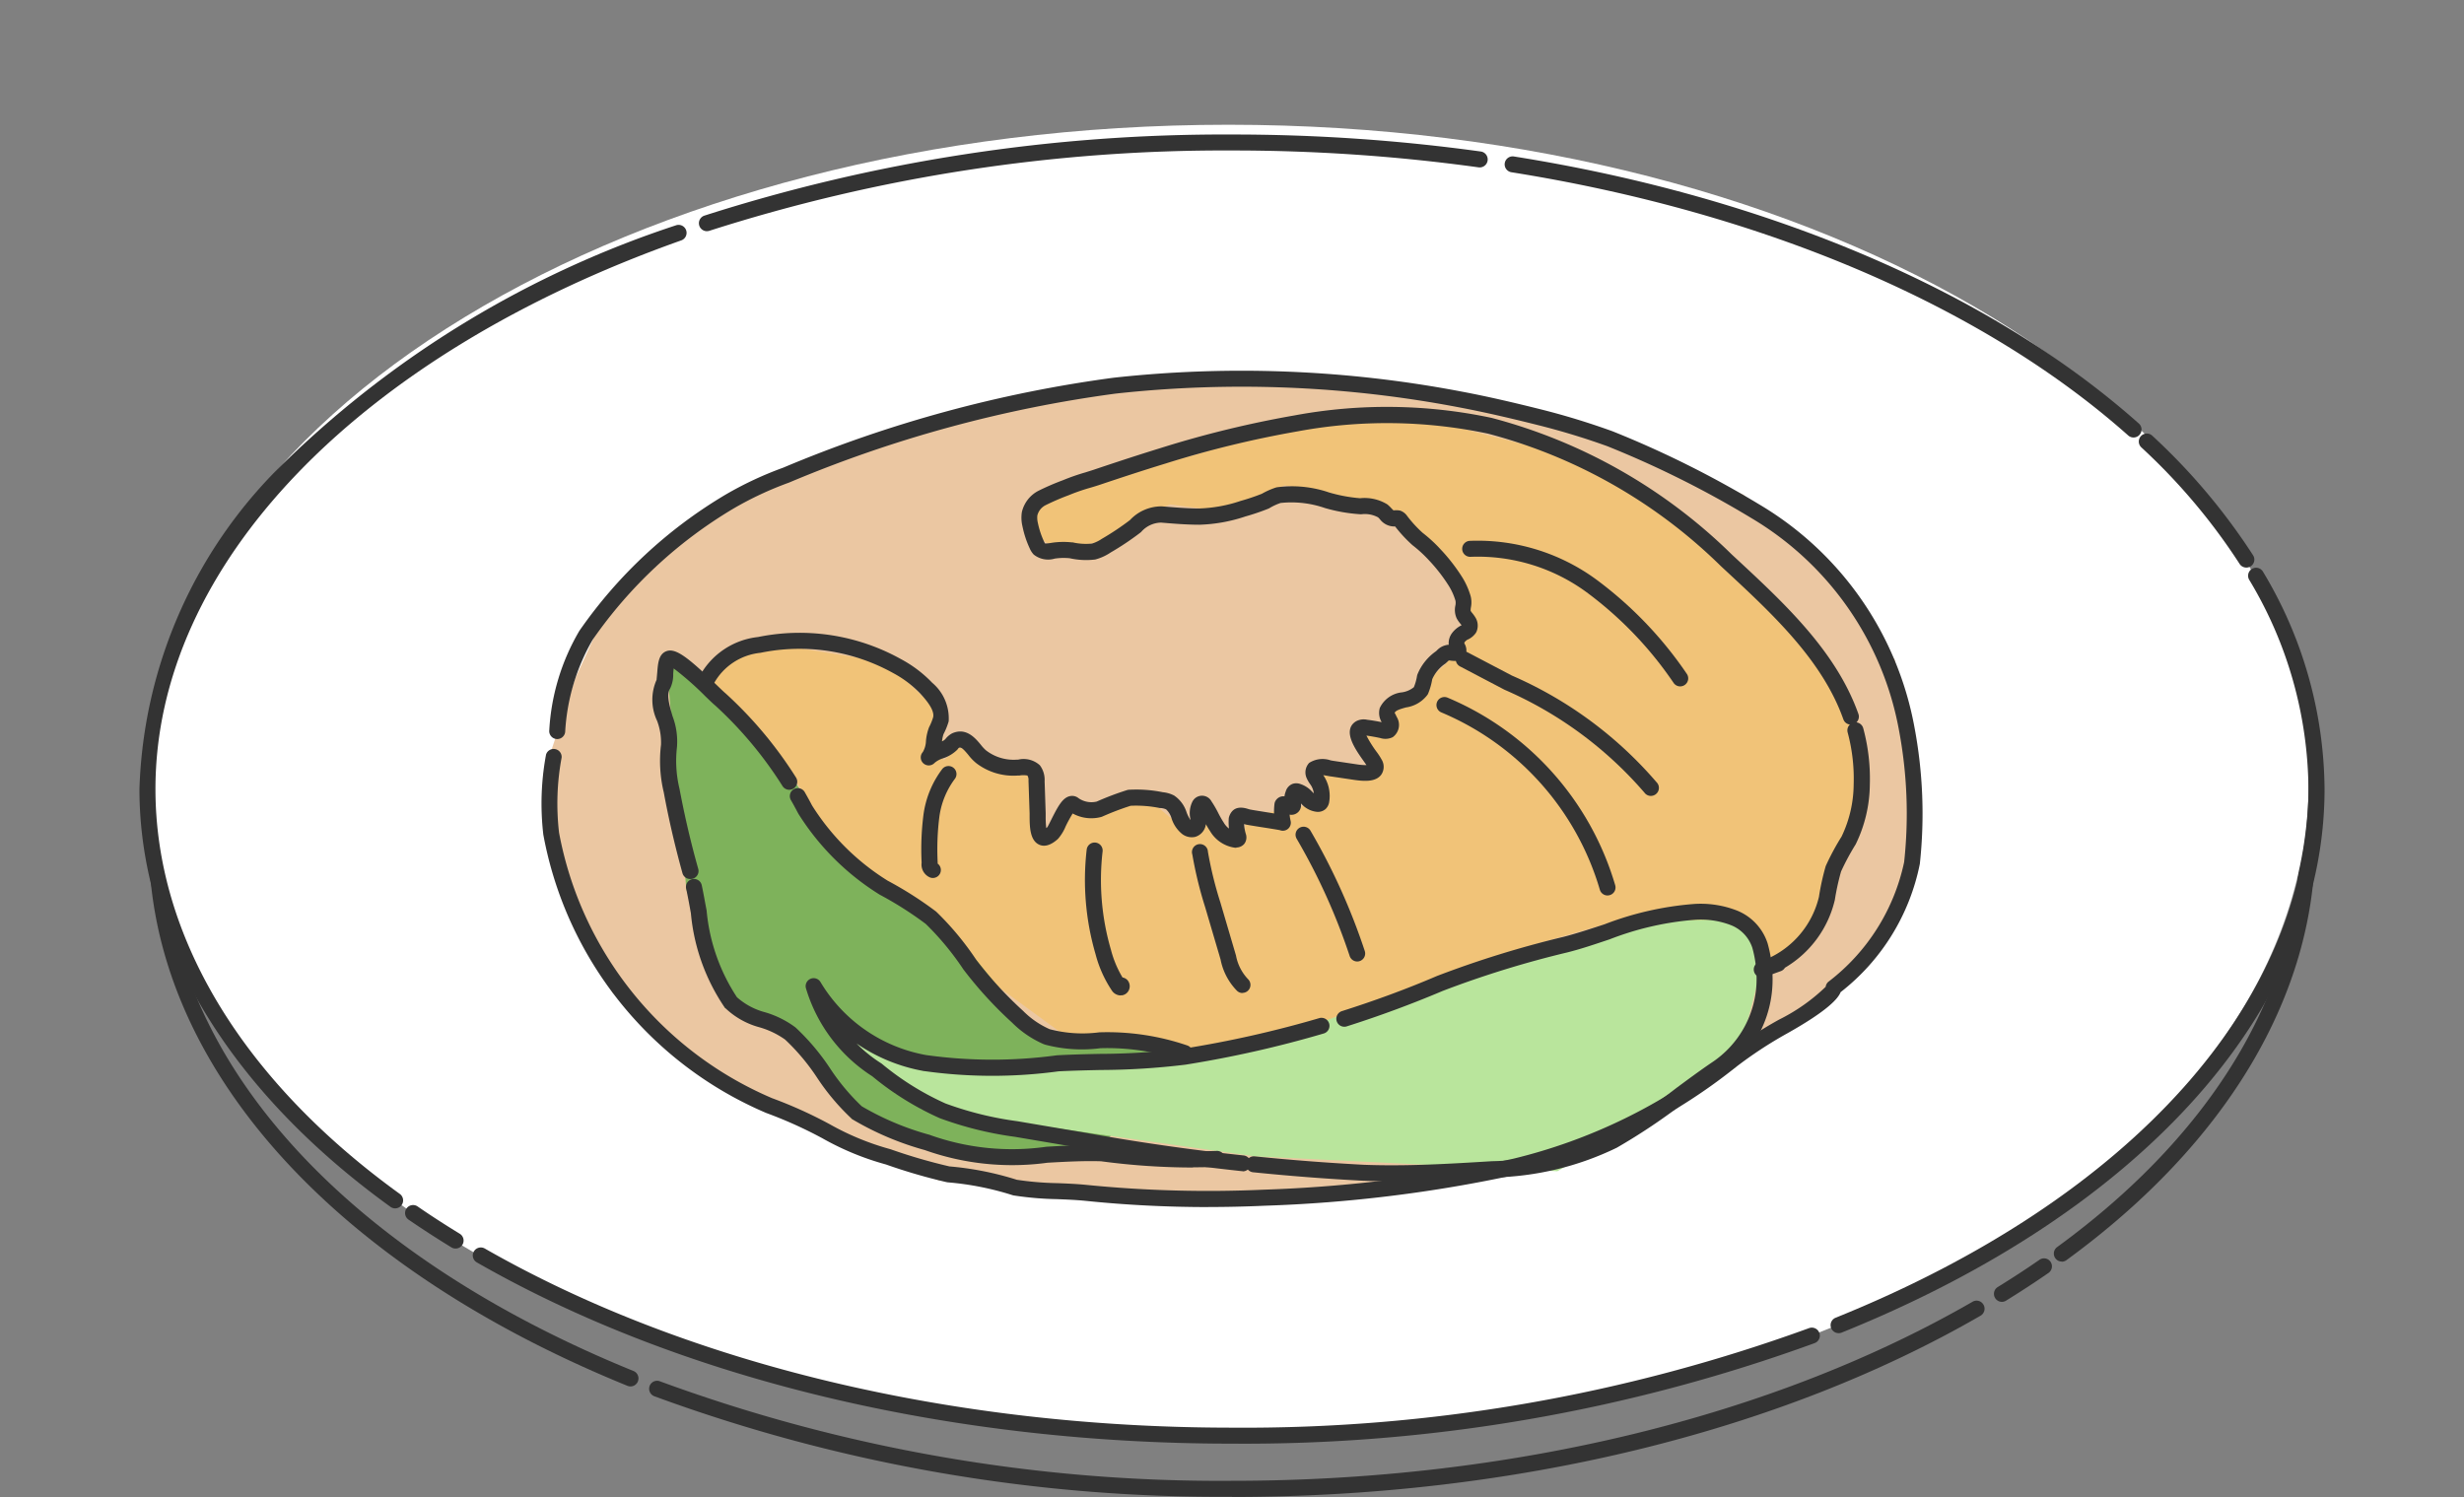 <svg xmlns="http://www.w3.org/2000/svg" xmlns:xlink="http://www.w3.org/1999/xlink" width="79" height="48" viewBox="0 0 79 48">
  <rect x="0" y="0" width="79" height="48" fill="#808080" stroke="none"/>
  <defs>
    <clipPath id="clip-path">
      <rect id="長方形_25299" data-name="長方形 25299" width="70.059" height="44" fill="none"/>
    </clipPath>
    <clipPath id="clip-path-3">
      <rect id="長方形_25296" data-name="長方形 25296" width="44.013" height="26.152" fill="none"/>
    </clipPath>
    <clipPath id="clip-path-4">
      <rect id="長方形_25297" data-name="長方形 25297" width="37.432" height="20.24" fill="none"/>
    </clipPath>
  </defs>
  <g id="グループ_20175" data-name="グループ 20175" transform="translate(-8346 16619)">
    <rect id="長方形_25262" data-name="長方形 25262" width="79" height="48" transform="translate(8346 -16619)" fill="none"/>
    <g id="グループ_19744" data-name="グループ 19744" transform="translate(8350.471 -16615)">
      <g id="グループ_19743" data-name="グループ 19743" clip-path="url(#clip-path)">
        <g id="グループ_19742" data-name="グループ 19742">
          <g id="グループ_19741" data-name="グループ 19741" clip-path="url(#clip-path)">
            <path id="パス_27529" data-name="パス 27529" d="M193.107,48.807a.252.252,0,0,0,.149-.048c5.144-3.749,7.977-8.506,7.977-13.4a15.272,15.272,0,0,0-4.724-10.587,32.222,32.222,0,0,0-12.332-7.49.254.254,0,0,0-.324.156.257.257,0,0,0,.155.327c10.312,3.686,16.718,10.427,16.718,17.594,0,4.72-2.758,9.33-7.767,12.98a.258.258,0,0,0-.057.358.252.252,0,0,0,.206.106" transform="translate(-131.475 -12.352)" fill="#333"/>
            <path id="パス_27530" data-name="パス 27530" d="M209,129.009a.25.25,0,0,0,.132-.038c.465-.287.923-.586,1.361-.889a.258.258,0,0,0,.066-.357.253.253,0,0,0-.353-.066c-.431.3-.882.592-1.34.875a.257.257,0,0,0-.084.352.253.253,0,0,0,.217.123" transform="translate(-149.286 -91.266)" fill="#333"/>
            <path id="パス_27531" data-name="パス 27531" d="M76.072,138.682c8.991,0,17.516-2.064,24-5.812a.258.258,0,0,0,.095-.35.253.253,0,0,0-.347-.1c-6.413,3.7-14.848,5.744-23.752,5.744a52.046,52.046,0,0,1-18.339-3.191.254.254,0,0,0-.328.149.257.257,0,0,0,.148.33,52.562,52.562,0,0,0,18.519,3.224" transform="translate(-41.043 -94.683)" fill="#333"/>
            <path id="パス_27532" data-name="パス 27532" d="M16.5,80.408a.255.255,0,0,0,.236-.161.257.257,0,0,0-.141-.334C7.182,76.087,1.563,69.751,1.563,62.964A13.25,13.25,0,0,1,3.45,56.251.258.258,0,0,0,3.36,55.9a.253.253,0,0,0-.348.092,13.757,13.757,0,0,0-1.957,6.972c0,7,5.737,13.517,15.347,17.425a.255.255,0,0,0,.1.019" transform="translate(-0.755 -39.953)" fill="#333"/>
            <path id="パス_27533" data-name="パス 27533" d="M227.592,45.061a.252.252,0,0,1-.214-.119,19.431,19.431,0,0,0-3.123-3.735.258.258,0,0,1-.012-.362.252.252,0,0,1,.359-.012,19.92,19.92,0,0,1,3.2,3.835.257.257,0,0,1-.078.354.249.249,0,0,1-.136.04" transform="translate(-160.323 -29.153)" fill="#333"/>
            <path id="パス_27534" data-name="パス 27534" d="M70.242,21.077c0,11.641-15.507,21.077-34.636,21.077S.969,32.718.969,21.077,16.476,0,35.605,0,70.242,9.437,70.242,21.077" transform="translate(-0.693)" fill="#fff"/>
            <g id="グループ_19737" data-name="グループ 19737" transform="translate(12.944 8.239)" opacity="0.4">
              <g id="グループ_19736" data-name="グループ 19736">
                <g id="グループ_19735" data-name="グループ 19735" clip-path="url(#clip-path-3)">
                  <path id="パス_27535" data-name="パス 27535" d="M46.476,38.436,47.587,36,50.2,33.531l3.393-1.6,4.36-1.682L64.1,29.142l3.881-.214,5.656.393,3.325.422,2.87.974,4.092,1.832,2.809,2.667,2.052,2.632.679,4.836L89.1,45.66,86.57,48.872,84.7,49.954,72.953,54.723l-7.181.357-7.638-.541-6.51-2.924L47.678,48.53l-1.2-2.373-.783-2.368-.247-2.256" transform="translate(-45.446 -28.928)" fill="#ce7317"/>
                </g>
              </g>
            </g>
            <path id="パス_27536" data-name="パス 27536" d="M59.219,59.3l.667,7.62,1.233,3.8,2.59,1.115L65.2,74.288l4.775,1.456,3.258-.607,2.586-3.106-4.43-.128-2.2-2.711-4.152-3.069L62.495,62.08Z" transform="translate(-42.352 -42.408)" fill="#7eb25b"/>
            <path id="パス_27537" data-name="パス 27537" d="M78.367,91.54l2.816,1.515,8.4-.2,16.3-5.149,2.366,1.258-1.022,3.984-5.721,3.33L91.8,95.8,81.114,94.286Z" transform="translate(-56.046 -62.723)" fill="#b9e59c"/>
            <g id="グループ_19740" data-name="グループ 19740" transform="translate(17.972 9.383)" opacity="0.5">
              <g id="グループ_19739" data-name="グループ 19739">
                <g id="グループ_19738" data-name="グループ 19738" clip-path="url(#clip-path-4)">
                  <path id="パス_27538" data-name="パス 27538" d="M63.1,41.217l2.258-1.023,3.751.607,1.743,1.681.047,1.463.506-.415,2.468.814.381,2.219.8-.932,2.418-.444,1.25,1.042.679-.568,1.13,1,.073-.926,2.681-.47-.372-1.016h1.846l-.283-1.094,2.543-2.319.752-1.291-.439-1.455-.48-.909L85.339,35.93l-2.08-.578-1.421-.228-1.748.862-1.921-.254-1.013.441-1.213.75-1.371.27-1.141-.748.89-1.074,1.4-.731,3.143-.465L82.9,32.942l3.9.176,4.055,1.032,3.213,1.642,5.4,5.276,1.059,2.869-.859,3.57-.565,1.736-1.645,1.045-.987-1.26-4.1.092-2.937.842L84.706,51.67l-2.891,1.155-2,.357H78.59l-3.707-.357-2.234-1.632L70.68,48.8l-2.874-1.531L66.693,45.4,65.27,43.231Z" transform="translate(-63.099 -32.942)" fill="#f7bf4d"/>
                </g>
              </g>
            </g>
            <path id="パス_27539" data-name="パス 27539" d="M8.2,42.807a.255.255,0,0,1-.15-.048C2.858,39.009,0,34.252,0,29.363A15.212,15.212,0,0,1,4.765,18.776,32.55,32.55,0,0,1,17.2,11.286a.256.256,0,0,1,.171.483C6.974,15.455.513,22.2.513,29.363c0,4.72,2.782,9.33,7.834,12.98a.256.256,0,0,1-.15.464" transform="translate(0 -8.061)" fill="#333"/>
            <path id="パス_27540" data-name="パス 27540" d="M31.52,123.009a.255.255,0,0,1-.134-.038c-.469-.287-.931-.586-1.373-.889a.256.256,0,0,1,.29-.423c.434.3.889.592,1.351.875a.256.256,0,0,1-.134.475" transform="translate(-21.385 -86.975)" fill="#333"/>
            <path id="パス_27541" data-name="パス 27541" d="M61.865,132.682c-9.069,0-17.667-2.064-24.212-5.812a.256.256,0,1,1,.255-.445c6.468,3.7,14.977,5.744,23.957,5.744a52.9,52.9,0,0,0,18.5-3.191.256.256,0,0,1,.181.48,53.429,53.429,0,0,1-18.679,3.224" transform="translate(-26.836 -90.392)" fill="#333"/>
            <path id="パス_27542" data-name="パス 27542" d="M190.64,74.408a.256.256,0,0,1-.1-.494c9.492-3.827,15.159-10.163,15.159-16.949a13.162,13.162,0,0,0-1.9-6.713.256.256,0,1,1,.442-.259,13.667,13.667,0,0,1,1.974,6.972c0,7-5.787,13.517-15.48,17.425a.259.259,0,0,1-.1.019" transform="translate(-136.157 -35.662)" fill="#333"/>
            <path id="パス_27543" data-name="パス 27543" d="M228.5,39.061a.255.255,0,0,1-.216-.119,19.481,19.481,0,0,0-3.15-3.735.256.256,0,1,1,.35-.375,19.964,19.964,0,0,1,3.233,3.835.256.256,0,0,1-.079.354.253.253,0,0,1-.137.04" transform="translate(-160.95 -24.862)" fill="#333"/>
            <path id="パス_27544" data-name="パス 27544" d="M173.837,12.574a.255.255,0,0,1-.17-.065c-4.673-4.156-11.7-7.153-19.776-8.44a.256.256,0,1,1,.081-.506c8.176,1.3,15.292,4.343,20.036,8.563a.256.256,0,0,1-.17.448" transform="translate(-109.904 -2.546)" fill="#333"/>
            <path id="パス_27545" data-name="パス 27545" d="M63.242,4.2a.256.256,0,0,1-.08-.5A54.587,54.587,0,0,1,80.075,1.1a58.072,58.072,0,0,1,7.977.545.256.256,0,1,1-.071.508,57.544,57.544,0,0,0-7.906-.541A54.069,54.069,0,0,0,63.323,4.186a.255.255,0,0,1-.08.013" transform="translate(-45.046 -0.787)" fill="#333"/>
            <path id="パス_27546" data-name="パス 27546" d="M129.219,96.579q-.454,0-.911-.017c-1.176-.061-2.363-.153-3.531-.272a.256.256,0,0,1,.052-.51c1.16.118,2.339.209,3.5.27,1.387.052,2.77-.032,4.108-.115a8.981,8.981,0,0,0,3.764-.9,19.189,19.189,0,0,0,2.141-1.442c.366-.271.745-.551,1.121-.808a3.206,3.206,0,0,0,1.457-2.7,3.731,3.731,0,0,0-.137-.995,1.178,1.178,0,0,0-.7-.729,2.7,2.7,0,0,0-1.147-.166,9.588,9.588,0,0,0-2.73.627c-.435.145-.884.3-1.344.416a32.011,32.011,0,0,0-4,1.235c-1,.424-2.04.808-3.082,1.139a.256.256,0,0,1-.155-.489c1.028-.326,2.052-.7,3.046-1.126a32.577,32.577,0,0,1,4.066-1.257c.437-.114.878-.261,1.305-.4a10.127,10.127,0,0,1,2.865-.652,3.2,3.2,0,0,1,1.358.2,1.694,1.694,0,0,1,1.008,1.06,4.273,4.273,0,0,1,.16,1.142,3.716,3.716,0,0,1-1.684,3.133c-.364.248-.738.526-1.1.794a19.5,19.5,0,0,1-2.211,1.486,9.494,9.494,0,0,1-3.979.954c-1.05.064-2.137.131-3.24.131" transform="translate(-89.072 -62.702)" fill="#333"/>
            <path id="パス_27547" data-name="パス 27547" d="M88.993,102.242h-.028c-1.714-.184-3.443-.433-5.139-.74q-1.066-.179-2.134-.361a11.239,11.239,0,0,1-2.414-.6A9.428,9.428,0,0,1,77.121,99.2a5.066,5.066,0,0,1-2.127-2.825.256.256,0,0,1,.465-.2,4.97,4.97,0,0,0,3.384,2.344,15.336,15.336,0,0,0,4.2.008c.476-.025.933-.036,1.374-.045a22.817,22.817,0,0,0,2.671-.165,34.926,34.926,0,0,0,4.364-.981.256.256,0,0,1,.144.492,35.42,35.42,0,0,1-4.432,1,23.132,23.132,0,0,1-2.735.171c-.438.01-.891.02-1.338.043a15.77,15.77,0,0,1-4.33-.012,5.5,5.5,0,0,1-2.146-.883,4.555,4.555,0,0,0,.793.638l.026.019a8.91,8.91,0,0,0,2.035,1.268,10.759,10.759,0,0,0,2.3.568c.72.123,1.432.243,2.146.363,1.687.306,3.4.553,5.106.735a.256.256,0,0,1-.027.511" transform="translate(-53.626 -68.69)" fill="#333"/>
            <path id="パス_27548" data-name="パス 27548" d="M77.793,94.2A22.434,22.434,0,0,1,74.846,94c-.547-.019-1.142.014-1.718.046a8.362,8.362,0,0,1-3.938-.406,9.466,9.466,0,0,1-2.3-.974.258.258,0,0,1-.037-.026,7.27,7.27,0,0,1-1.112-1.317,6.786,6.786,0,0,0-1.03-1.227,2.712,2.712,0,0,0-.807-.389,2.539,2.539,0,0,1-1.128-.638,6.394,6.394,0,0,1-1.084-3.022c-.047-.263-.095-.524-.149-.778a.256.256,0,1,1,.5-.107c.056.259.1.525.153.793a6.029,6.029,0,0,0,.973,2.785,2.207,2.207,0,0,0,.909.484,3.078,3.078,0,0,1,.967.483,7.246,7.246,0,0,1,1.112,1.317,6.881,6.881,0,0,0,1.013,1.212,8.952,8.952,0,0,0,2.171.914.247.247,0,0,1,.038.014,7.821,7.821,0,0,0,3.716.369c.588-.033,1.2-.067,1.79-.045a22.07,22.07,0,0,0,3.667.179.256.256,0,1,1,.017.512q-.389.014-.78.014" transform="translate(-44.012 -60.764)" fill="#333"/>
            <path id="パス_27549" data-name="パス 27549" d="M58.923,66.515a.256.256,0,0,1-.247-.187c-.237-.853-.44-1.726-.6-2.594a4.309,4.309,0,0,1-.088-1.523,1.952,1.952,0,0,0-.127-.772,1.572,1.572,0,0,1-.014-1.313c0-.018.013-.147.02-.232.023-.294.046-.572.27-.674.3-.136.689.161,1.629,1.068.126.122.246.237.291.273a13.067,13.067,0,0,1,2.26,2.7.256.256,0,1,1-.434.273,12.577,12.577,0,0,0-2.158-2.584c-.051-.04-.162-.146-.315-.294a9.878,9.878,0,0,0-1.015-.893c-.007.059-.012.123-.016.171a1.006,1.006,0,0,1-.1.475c-.125.187-.021.543.079.886a2.279,2.279,0,0,1,.142.99,3.813,3.813,0,0,0,.082,1.341c.163.867.363,1.726.6,2.564a.257.257,0,0,1-.178.316.275.275,0,0,1-.069.009" transform="translate(-41.266 -42.33)" fill="#333"/>
            <path id="パス_27550" data-name="パス 27550" d="M85.86,83.437a.263.263,0,0,1-.083-.014,7.409,7.409,0,0,0-2.612-.394,4.619,4.619,0,0,1-1.777-.115l-.037-.013a3.27,3.27,0,0,1-1.02-.694A12.722,12.722,0,0,1,78.77,80.5a8.972,8.972,0,0,0-1.206-1.457,11.461,11.461,0,0,0-1.475-.937,8.148,8.148,0,0,1-2.611-2.6c-.083-.157-.159-.3-.237-.433a.256.256,0,1,1,.445-.254q.122.214.237.432a7.605,7.605,0,0,0,2.422,2.407,11.824,11.824,0,0,1,1.54.981.248.248,0,0,1,.025.021A9.406,9.406,0,0,1,79.188,80.2a12.247,12.247,0,0,0,1.5,1.634,2.781,2.781,0,0,0,.852.586,4.157,4.157,0,0,0,1.587.1,7.923,7.923,0,0,1,2.818.419.256.256,0,0,1-.083.5" transform="translate(-52.355 -53.419)" fill="#333"/>
            <path id="パス_27551" data-name="パス 27551" d="M182,75.463a.256.256,0,0,1-.087-.5l.123-.044a2.907,2.907,0,0,0,1.787-2.04,7.926,7.926,0,0,1,.213-.972.262.262,0,0,1,.013-.035,8.014,8.014,0,0,1,.5-.927,3.932,3.932,0,0,0,.388-1.679,5.692,5.692,0,0,0-.193-1.659.256.256,0,0,1,.5-.134,6.193,6.193,0,0,1,.211,1.8,4.449,4.449,0,0,1-.453,1.919,7.847,7.847,0,0,0-.469.872,7.6,7.6,0,0,0-.2.912,3.434,3.434,0,0,1-1.6,2.175.256.256,0,0,1-.133.109l-.379.137c-.044.017-.089.033-.133.048a.258.258,0,0,1-.082.014" transform="translate(-129.976 -48.121)" fill="#333"/>
            <path id="パス_27552" data-name="パス 27552" d="M80.223,45.916a.346.346,0,0,1-.052,0,1.1,1.1,0,0,1-.805-.541,2.423,2.423,0,0,1-.129-.215.485.485,0,0,1-.347.409.512.512,0,0,1-.415-.094,1.054,1.054,0,0,1-.339-.5.629.629,0,0,0-.174-.288.484.484,0,0,0-.169-.043l-.032,0a3.781,3.781,0,0,0-.938-.073,8.9,8.9,0,0,0-.905.345.239.239,0,0,1-.039.014,1.24,1.24,0,0,1-.913-.112,4.5,4.5,0,0,0-.226.414,1.445,1.445,0,0,1-.245.4c-.22.2-.424.265-.6.187-.3-.133-.307-.572-.31-.892l0-.107-.035-1.035a.265.265,0,0,1,0-.03.264.264,0,0,0-.035-.154.738.738,0,0,0-.257,0l-.053,0a1.953,1.953,0,0,1-1.334-.4,1.558,1.558,0,0,1-.248-.258c-.175-.212-.233-.253-.3-.234a.153.153,0,0,0-.034.035.248.248,0,0,1-.022.028,1.148,1.148,0,0,1-.459.277.774.774,0,0,0-.267.144l0,0a.256.256,0,0,1-.379-.346l0,0a.756.756,0,0,0,.1-.351,1.582,1.582,0,0,1,.1-.445,1.806,1.806,0,0,0,.13-.318c.057-.249-.268-.6-.407-.756a3.469,3.469,0,0,0-.868-.658,6.188,6.188,0,0,0-4.262-.653,1.928,1.928,0,0,0-1.489.977.256.256,0,0,1-.449-.249,2.427,2.427,0,0,1,1.858-1.234,6.677,6.677,0,0,1,4.587.709,3.984,3.984,0,0,1,1,.757,1.493,1.493,0,0,1,.528,1.238,2.245,2.245,0,0,1-.165.41,1.006,1.006,0,0,0-.049.232.412.412,0,0,0,.105-.07.677.677,0,0,1,.2-.177l.031-.016c.446-.189.736.163.91.373a1.25,1.25,0,0,0,.163.176,1.446,1.446,0,0,0,.983.3l.045,0a.774.774,0,0,1,.693.173.234.234,0,0,1,.02.024.779.779,0,0,1,.14.494l.034,1.022c0,.034,0,.075,0,.12a3,3,0,0,0,.019.362l.036-.032c.016-.022.083-.156.132-.254.213-.426.359-.689.589-.739a.328.328,0,0,1,.283.069.724.724,0,0,0,.577.105,9.375,9.375,0,0,1,.97-.367.252.252,0,0,1,.063-.012,4.259,4.259,0,0,1,1.087.079.993.993,0,0,1,.362.106,1.016,1.016,0,0,1,.4.539,1.029,1.029,0,0,0,.126.246c0-.006,0-.012,0-.018a.835.835,0,0,1,.063-.576.34.34,0,0,1,.018-.03.345.345,0,0,1,.592.027,3.466,3.466,0,0,1,.216.372,3.2,3.2,0,0,0,.175.306.653.653,0,0,0,.169.193,1.872,1.872,0,0,1-.008-.315.26.26,0,0,1,.014-.07c.09-.257.289-.341.592-.248.023.007.047.015.072.021.048.011.244.042.457.076l.319.052a1.965,1.965,0,0,1,.013-.306.258.258,0,0,1,.054-.129.29.29,0,0,1,.267-.114.622.622,0,0,1,.04-.157A.37.37,0,0,1,82,43.875a.278.278,0,0,1,.041-.014.379.379,0,0,1,.186,0,.885.885,0,0,1,.424.267l.047.044a.656.656,0,0,0-.1-.269,1.109,1.109,0,0,1-.132-.223.446.446,0,0,1,.082-.484.794.794,0,0,1,.689-.081c.035.006.065.012.087.015l.74.11a1.9,1.9,0,0,0,.321.027c-.026-.038-.06-.087-.09-.129-.27-.381-.677-.958-.278-1.254l.027-.018a.511.511,0,0,1,.36-.054c.157.02.314.046.469.078a.578.578,0,0,1-.06-.457.887.887,0,0,1,.715-.5.778.778,0,0,0,.377-.165,1.592,1.592,0,0,0,.1-.353.26.26,0,0,1,.016-.059,1.679,1.679,0,0,1,.59-.738l.034-.031a.574.574,0,0,1,.3-.169.244.244,0,0,1,.078-.008.542.542,0,0,1,.1-.369.842.842,0,0,1,.29-.248l.023-.011-.047-.058a1.043,1.043,0,0,1-.111-.162.654.654,0,0,1-.041-.417A.422.422,0,0,0,87.24,38a1.943,1.943,0,0,0-.2-.457,5.338,5.338,0,0,0-.65-.842,4.191,4.191,0,0,0-.529-.486,4.432,4.432,0,0,1-.557-.6l-.035,0a.577.577,0,0,1-.456-.236c-.019-.019-.036-.039-.055-.056a.888.888,0,0,0-.533-.1.175.175,0,0,1-.038,0,5.254,5.254,0,0,1-1.136-.2,3.281,3.281,0,0,0-1.422-.161,1.871,1.871,0,0,0-.353.164.216.216,0,0,1-.036.018,7.217,7.217,0,0,1-.733.249,5.09,5.09,0,0,1-1.472.266h0c-.424,0-.854-.036-1.233-.068h0a.865.865,0,0,0-.632.29.237.237,0,0,1-.035.032,9.014,9.014,0,0,1-.953.637,1.631,1.631,0,0,1-.467.217.235.235,0,0,1-.042.009,2.4,2.4,0,0,1-.8-.042,1.926,1.926,0,0,0-.482.011.738.738,0,0,1-.676-.131.687.687,0,0,1-.128-.2,3.117,3.117,0,0,1-.23-.7,1.18,1.18,0,0,1-.021-.457,1.032,1.032,0,0,1,.522-.681,8,8,0,0,1,.79-.342,6.76,6.76,0,0,1,.722-.252c.1-.032.209-.064.312-.1.812-.273,1.481-.49,2.1-.681a33.544,33.544,0,0,1,4.3-1.048,16.187,16.187,0,0,1,6.312.079A17.232,17.232,0,0,1,96.1,36.515l.082.076c1.6,1.483,3.259,3.017,3.976,5.036a.256.256,0,0,1-.483.171c-.674-1.9-2.284-3.39-3.841-4.832l-.087-.081a16.721,16.721,0,0,0-7.469-4.247,15.681,15.681,0,0,0-6.1-.073A33.07,33.07,0,0,0,77.934,33.6c-.621.19-1.285.405-2.094.677-.108.036-.216.069-.324.1a6.325,6.325,0,0,0-.681.237,7.746,7.746,0,0,0-.749.324.506.506,0,0,0-.253.325.7.7,0,0,0,.018.243,2.688,2.688,0,0,0,.2.6.2.2,0,0,0,.032.055,1.383,1.383,0,0,0,.208-.022,2.479,2.479,0,0,1,.647-.014l.029,0a1.889,1.889,0,0,0,.618.038,1.16,1.16,0,0,0,.316-.152,8.634,8.634,0,0,0,.9-.6,1.384,1.384,0,0,1,1.013-.441h.011c.389.032.809.068,1.2.068a4.6,4.6,0,0,0,1.328-.243,6.928,6.928,0,0,0,.677-.228,2.4,2.4,0,0,1,.45-.2l.029-.008a3.663,3.663,0,0,1,1.67.163,4.9,4.9,0,0,0,1,.187,1.4,1.4,0,0,1,.856.186.267.267,0,0,1,.034.024,1.381,1.381,0,0,1,.112.109c.022.023.053.056.073.072a.626.626,0,0,1,.176,0,.251.251,0,0,1,.071.02.449.449,0,0,1,.183.15,3.879,3.879,0,0,0,.5.547,4.586,4.586,0,0,1,.576.53,5.834,5.834,0,0,1,.713.924,2.463,2.463,0,0,1,.254.584.818.818,0,0,1,.007.354.509.509,0,0,0-.009.111.581.581,0,0,0,.055.075,1.23,1.23,0,0,1,.081.111.5.5,0,0,1,.055.476.266.266,0,0,1-.03.054.624.624,0,0,1-.269.212.33.33,0,0,0-.091.085.056.056,0,0,0,.005.043.422.422,0,0,1,.04.337c-.09.255-.385.22-.511.2l-.035,0a.239.239,0,0,0-.04.035l-.058.053a.2.2,0,0,1-.023.018,1.168,1.168,0,0,0-.41.494,2.114,2.114,0,0,1-.132.462.324.324,0,0,1-.016.031,1.046,1.046,0,0,1-.692.411c-.2.055-.338.1-.365.175a.836.836,0,0,1,.048.091l.02.041a.486.486,0,0,1-.119.639.257.257,0,0,1-.042.022.536.536,0,0,1-.371.013c-.146-.031-.294-.058-.441-.078a3.769,3.769,0,0,0,.321.514,2.093,2.093,0,0,1,.169.26.446.446,0,0,1-.015.48c-.172.234-.537.215-.871.166l-.74-.11c-.022,0-.064-.01-.112-.018-.032-.006-.085-.015-.137-.023l.007.009a1.177,1.177,0,0,1,.187.831.4.4,0,0,1-.1.227.238.238,0,0,1-.034.032.37.37,0,0,1-.272.076.768.768,0,0,1-.5-.269.472.472,0,0,1,0,.06.219.219,0,0,1,0,.033.309.309,0,0,1-.366.267,1.455,1.455,0,0,0,.021.148c.005.019.009.04.014.065a.256.256,0,0,1-.343.286c-.081-.018-.4-.068-.609-.1-.317-.051-.45-.072-.5-.085l-.043-.012a1.361,1.361,0,0,0,.06.328.343.343,0,0,1-.037.283.266.266,0,0,1-.05.058.34.34,0,0,1-.223.083m.018-.512h0m-5.4-.675.015.011-.015-.011m7.268-.368h0m.162-.1-.005.015a.093.093,0,0,0,.005-.015m.549,0h0m2.45-8.684h0Z" transform="translate(-45.045 -22.734)" fill="#333"/>
            <path id="パス_27553" data-name="パス 27553" d="M154.426,63.917a.256.256,0,0,1-.208-.105,12.474,12.474,0,0,0-4.487-3.3l-1.426-.748a.256.256,0,0,1,.238-.454l1.426.748a12.862,12.862,0,0,1,4.664,3.451.257.257,0,0,1-.207.407" transform="translate(-105.965 -42.396)" fill="#333"/>
            <path id="パス_27554" data-name="パス 27554" d="M151.484,70.788a.257.257,0,0,1-.246-.184,8.883,8.883,0,0,0-5.082-5.686.256.256,0,1,1,.2-.473,9.4,9.4,0,0,1,5.374,6.013.256.256,0,0,1-.246.329" transform="translate(-104.415 -46.075)" fill="#333"/>
            <path id="パス_27555" data-name="パス 27555" d="M107.572,85.713a.344.344,0,0,1-.285-.166,3.843,3.843,0,0,1-.518-1.161,8.488,8.488,0,0,1-.283-3.348.256.256,0,0,1,.51.058,7.978,7.978,0,0,0,.268,3.154,3.349,3.349,0,0,0,.371.887.287.287,0,0,1,.158.085.3.3,0,0,1,.056.295.288.288,0,0,1-.223.191.311.311,0,0,1-.052,0m.138-.455h0Z" transform="translate(-76.116 -57.795)" fill="#333"/>
            <path id="パス_27556" data-name="パス 27556" d="M120.11,85.843a.255.255,0,0,1-.184-.078,1.972,1.972,0,0,1-.521-1l-.493-1.673A12.769,12.769,0,0,1,118.5,81.4a.256.256,0,1,1,.5-.088,12.2,12.2,0,0,0,.4,1.628l.5,1.7a1.492,1.492,0,0,0,.391.763.256.256,0,0,1-.184.435" transform="translate(-84.743 -58.002)" fill="#333"/>
            <path id="パス_27557" data-name="パス 27557" d="M132.125,83.348a.256.256,0,0,1-.243-.176,19.763,19.763,0,0,0-1.7-3.76.256.256,0,0,1,.443-.259,20.28,20.28,0,0,1,1.741,3.858.257.257,0,0,1-.243.337" transform="translate(-93.08 -56.518)" fill="#333"/>
            <path id="パス_27558" data-name="パス 27558" d="M88.381,75.78a.257.257,0,0,1-.089-.016.449.449,0,0,1-.271-.475,8.727,8.727,0,0,1,.056-1.513,3.113,3.113,0,0,1,.6-1.483.256.256,0,1,1,.41.308,2.6,2.6,0,0,0-.5,1.238,8.3,8.3,0,0,0-.052,1.436c0,.019,0,.033,0,.044a.256.256,0,0,1-.154.461m.158-.436h0Z" transform="translate(-62.943 -51.628)" fill="#333"/>
            <path id="パス_27559" data-name="パス 27559" d="M155.882,51.5a.257.257,0,0,1-.213-.113,11.96,11.96,0,0,0-2.792-2.908,5.9,5.9,0,0,0-3.719-1.134.256.256,0,1,1-.021-.512,6.436,6.436,0,0,1,4.044,1.233,12.475,12.475,0,0,1,2.913,3.033.256.256,0,0,1-.069.356.253.253,0,0,1-.143.044" transform="translate(-106.482 -33.491)" fill="#333"/>
            <path id="パス_27560" data-name="パス 27560" d="M66.65,54.511c-1.318,0-2.639-.065-3.946-.2-.3-.03-.608-.042-.907-.054a10.245,10.245,0,0,1-1.393-.119l-.033-.008a9.4,9.4,0,0,0-2.08-.412l-.036-.006a17.928,17.928,0,0,1-1.945-.567,8.918,8.918,0,0,1-2.04-.841,13.867,13.867,0,0,0-1.8-.811,12.072,12.072,0,0,1-7.145-8.923,8.57,8.57,0,0,1,.087-2.568.256.256,0,0,1,.5.094,8.068,8.068,0,0,0-.083,2.408,11.549,11.549,0,0,0,6.832,8.516,14.175,14.175,0,0,1,1.849.836,8.518,8.518,0,0,0,1.945.8,17.684,17.684,0,0,0,1.89.551,9.928,9.928,0,0,1,2.159.428,9.8,9.8,0,0,0,1.307.109c.307.012.625.025.939.057a39.426,39.426,0,0,0,5.679.152,44.579,44.579,0,0,0,7.993-.992,17.5,17.5,0,0,0,6.812-3.34A13.786,13.786,0,0,1,84.945,48.5a5.983,5.983,0,0,0,1.494-1.051.257.257,0,0,1,.082-.158,6.535,6.535,0,0,0,2.434-3.841,14.44,14.44,0,0,0-.168-4.243,9.992,9.992,0,0,0-4.729-6.787,31.8,31.8,0,0,0-4.625-2.308,23.121,23.121,0,0,0-2.228-.677c-.746-.187-1.633-.4-2.558-.574a37.063,37.063,0,0,0-10.967-.434A40.914,40.914,0,0,0,53.2,31.282a10.9,10.9,0,0,0-1.774.829,14.521,14.521,0,0,0-4.52,4.21,6.648,6.648,0,0,0-.881,2.96.256.256,0,0,1-.509-.066,7.062,7.062,0,0,1,.964-3.18,15.043,15.043,0,0,1,4.686-4.367,11.361,11.361,0,0,1,1.846-.864,41.4,41.4,0,0,1,10.6-2.886,37.607,37.607,0,0,1,11.124.439c.938.175,1.834.392,2.588.58a23.748,23.748,0,0,1,2.285.7,32.282,32.282,0,0,1,4.706,2.347,10.5,10.5,0,0,1,4.969,7.133,14.935,14.935,0,0,1,.174,4.391,6.933,6.933,0,0,1-2.54,4.112c-.078.2-.4.587-1.73,1.332a13.27,13.27,0,0,0-1.639,1.08,18.018,18.018,0,0,1-7.014,3.436,45.046,45.046,0,0,1-8.087,1q-.9.041-1.8.041" transform="translate(-32.376 -19.807)" fill="#333"/>
          </g>
        </g>
      </g>
    </g>
  </g>
</svg>
